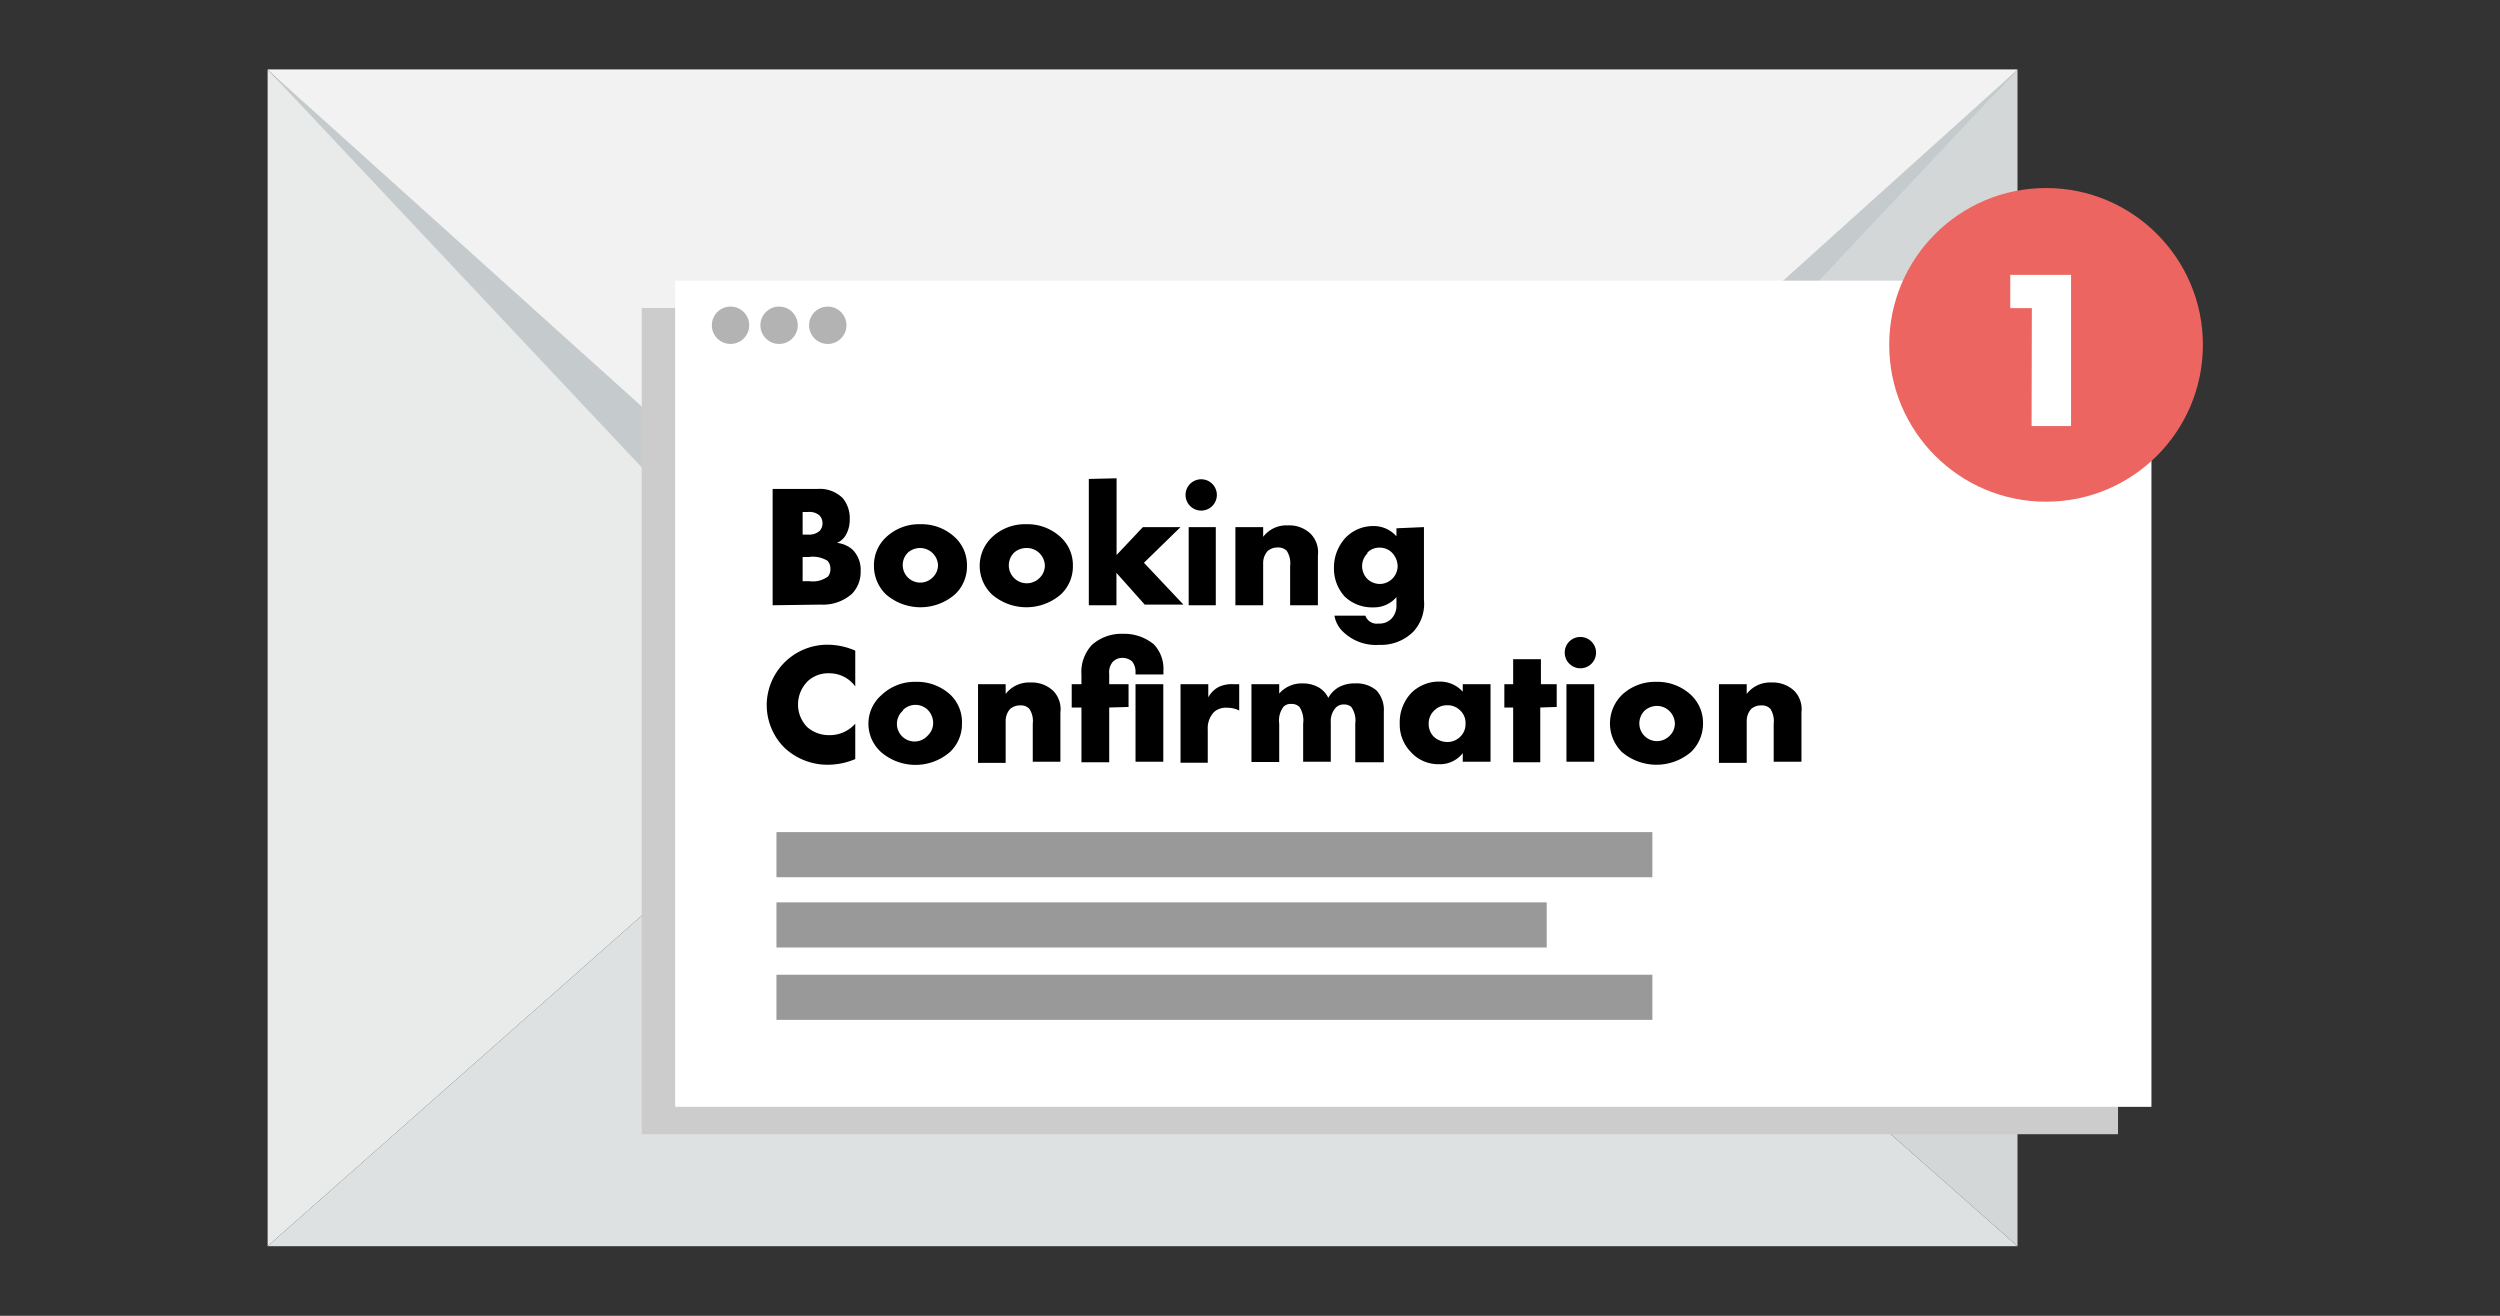 <svg id="Layer_1" data-name="Layer 1" xmlns="http://www.w3.org/2000/svg" viewBox="0 0 190 100"><rect x="0" y="0" width="190" height="100" fill="#333333" stroke="none"/><defs><style>.cls-7{fill:#fff}.cls-8{fill:#b3b3b3}.cls-9{isolation:isolate}.cls-10{fill:#999}</style></defs><g id="Layer_1-2" data-name="Layer 1"><path fill="#d3d7d8" d="M106.43 53.27L153.33 94.71 153.33 5.29 106.43 53.27z"/><path fill="#e9ebeb" d="M20.34 5.29L20.34 94.71 67.24 53.27 20.34 5.29z"/><path fill="#dee1e2" d="M106.43 53.27L67.24 53.27 67.24 53.27 20.34 94.71 153.33 94.71 106.43 53.27z"/><path fill="#c5cbcc" d="M153.33 5.29L20.34 5.29 86.84 76 153.33 5.29z"/><path fill="#f2f2f2" d="M153.33 5.29L20.34 5.29 86.84 65.17 153.33 5.29z"/><path fill="#ccc" d="M48.77 23.41H160.97V86.2H48.77z"/><path class="cls-7" d="M51.31 21.33H163.51V84.12H51.31z"/><circle class="cls-8" cx="55.52" cy="24.72" r="1.42"/><circle class="cls-8" cx="59.21" cy="24.72" r="1.42"/><circle class="cls-8" cx="62.91" cy="24.72" r="1.42"/><g class="cls-9"><g class="cls-9"><path d="M58.72 46V37.16h3.39a2.48 2.48 0 0 1 1.93.69 2.39 2.39 0 0 1 .54 1.64 2.28 2.28 0 0 1-.25 1.08 1.42 1.42 0 0 1-.72.69 2.08 2.08 0 0 1 1.2.53 2.17 2.17 0 0 1 .6 1.6 2.4 2.4 0 0 1-.65 1.73 3.31 3.31 0 0 1-2.38.83zM61 40.63h.43a1.19 1.19 0 0 0 .86-.28.82.82 0 0 0 .22-.58.86.86 0 0 0-.22-.59 1.16 1.16 0 0 0-.86-.27H61zm0 3.54h.52a1.91 1.91 0 0 0 1.41-.36.85.85 0 0 0 .18-.56.88.88 0 0 0-.22-.63 2.13 2.13 0 0 0-1.41-.29H61zM72.58 45.17a4 4 0 0 1-5.25 0A3 3 0 0 1 66.42 43a2.91 2.91 0 0 1 .91-2.16 3.65 3.65 0 0 1 2.62-1 3.71 3.71 0 0 1 2.63 1A2.88 2.88 0 0 1 73.49 43 2.91 2.91 0 0 1 72.58 45.17zM69 42a1.33 1.33 0 1 0 1.88 1.89 1.31 1.31 0 0 0 .41-.93A1.37 1.37 0 0 0 70 41.65 1.4 1.4 0 0 0 69 42zM80.63 45.17a4 4 0 0 1-5.25 0 3 3 0 0 1 0-4.33 3.65 3.65 0 0 1 2.62-1 3.71 3.71 0 0 1 2.63 1A2.88 2.88 0 0 1 81.54 43 2.91 2.91 0 0 1 80.63 45.17zM77.07 42A1.33 1.33 0 1 0 79 43.93a1.31 1.31 0 0 0 .41-.93A1.37 1.37 0 0 0 78 41.65 1.4 1.4 0 0 0 77.07 42zM84.86 36.35v5.83l2-2.12h2.86l-2.78 2.71 3 3.18H87l-2.15-2.41V46h-2.1v-9.6zM91.4 36.43a1.19 1.19 0 0 1 0 2.37 1.19 1.19 0 1 1 0-2.37zm1 3.63V46H90.34V40.06zM93.89 40.06H96v.74a2.21 2.21 0 0 1 1.87-.87 2.35 2.35 0 0 1 1.73.63 2 2 0 0 1 .56 1.65V46H98.05V43a1.71 1.71 0 0 0-.26-1.14.89.89 0 0 0-.68-.25 1.14 1.14 0 0 0-.77.27 1.37 1.37 0 0 0-.34.94V46H93.89zM108.22 40.06v5.52a3.12 3.12 0 0 1-.81 2.43 3.47 3.47 0 0 1-2.59 1 3.59 3.59 0 0 1-2.75-1 2.15 2.15 0 0 1-.65-1.22h2.35a.91.91 0 0 0 1 .6 1.27 1.27 0 0 0 .94-.33 1.42 1.42 0 0 0 .42-1.09v-.59a2.24 2.24 0 0 1-1.76.78 3 3 0 0 1-2.18-.83 3.15 3.15 0 0 1-.81-2.15 3.35 3.35 0 0 1 .87-2.3 2.91 2.91 0 0 1 2.13-.9 2.29 2.29 0 0 1 1.75.78v-.61zm-4.3 2a1.37 1.37 0 0 0-.4.94 1.41 1.41 0 0 0 .4 1 1.38 1.38 0 0 0 1 .38A1.37 1.37 0 0 0 106.22 43a1.53 1.53 0 0 0-.43-1 1.33 1.33 0 0 0-.93-.38A1.26 1.26 0 0 0 103.92 42z"/></g><g class="cls-9"><path d="M65 57.69a5.39 5.39 0 0 1-2 .43 4.79 4.79 0 0 1-3.4-1.31 4.61 4.61 0 0 1-1.33-3.2A4.61 4.61 0 0 1 63 49a5.26 5.26 0 0 1 2 .45v2.72a2.42 2.42 0 0 0-2-1 2.27 2.27 0 0 0-1.59.58 2.5 2.5 0 0 0-.76 1.81 2.44 2.44 0 0 0 .71 1.71 2.48 2.48 0 0 0 1.64.6A2.57 2.57 0 0 0 65 55zM72.2 57.15a4 4 0 0 1-5.25 0A2.91 2.91 0 0 1 66 55 2.88 2.88 0 0 1 67 52.82a3.65 3.65 0 0 1 2.62-1 3.72 3.72 0 0 1 2.63 1A2.88 2.88 0 0 1 73.11 55 2.91 2.91 0 0 1 72.2 57.15zM68.63 54a1.34 1.34 0 1 0 1.89 1.89 1.3 1.3 0 0 0 .4-.93 1.42 1.42 0 0 0-.4-1 1.34 1.34 0 0 0-1.89 0zM74.33 52h2.1v.74a2.24 2.24 0 0 1 1.87-.87 2.37 2.37 0 0 1 1.74.63 2 2 0 0 1 .55 1.65v3.74h-2.1V55a1.66 1.66 0 0 0-.27-1.14.87.87 0 0 0-.67-.25 1.16 1.16 0 0 0-.78.27 1.37 1.37 0 0 0-.34.94v3.16h-2.1zM84.3 53.77v4.16H82.19V53.77h-.74V52h.74v-.72A3 3 0 0 1 83 49a3.37 3.37 0 0 1 2.32-.83 3.55 3.55 0 0 1 2.36.79 2.69 2.69 0 0 1 .74 2v.3H86.3v-.2a1.24 1.24 0 0 0-.26-.79A1.11 1.11 0 0 0 85.3 50a1 1 0 0 0-.73.3 1.22 1.22 0 0 0-.27.91V52h1.47v1.73zM88.41 52v5.89H86.3V52zM89.72 52h2.11v1a1.89 1.89 0 0 1 .83-.81A2.33 2.33 0 0 1 93.75 52l.43 0v2a1.93 1.93 0 0 0-.91-.21 1.36 1.36 0 0 0-1 .32 1.78 1.78 0 0 0-.48 1.34v2.52H89.72zM95.11 52h2.11v.71A2.26 2.26 0 0 1 99 51.94a2.43 2.43 0 0 1 1.14.26 1.8 1.8 0 0 1 .81.84 2.11 2.11 0 0 1 .81-.82 2.44 2.44 0 0 1 1.22-.28 2.32 2.32 0 0 1 1.63.53 2.19 2.19 0 0 1 .56 1.63v3.83H103V55a1.81 1.81 0 0 0-.3-1.27.81.81 0 0 0-.56-.19.83.83 0 0 0-.61.23 1.5 1.5 0 0 0-.39 1.12v3h-2.1V55a1.88 1.88 0 0 0-.28-1.27.83.83 0 0 0-.63-.23.74.74 0 0 0-.58.21A1.73 1.73 0 0 0 97.22 55v2.91H95.11zM111.17 52h2.11v5.89h-2.11v-.65a2.2 2.2 0 0 1-1.83.84 2.81 2.81 0 0 1-2.12-.93 3 3 0 0 1-.84-2.16 3.24 3.24 0 0 1 .91-2.36 3 3 0 0 1 2.12-.83 2.32 2.32 0 0 1 1.76.77zM109 54a1.35 1.35 0 0 0-.42 1 1.36 1.36 0 0 0 .4 1 1.51 1.51 0 0 0 1 .39 1.36 1.36 0 0 0 1-.4 1.32 1.32 0 0 0 .4-1 1.29 1.29 0 0 0-.41-1 1.33 1.33 0 0 0-1-.39A1.36 1.36 0 0 0 109 54zM117.06 53.77v4.16H115V53.77h-.67V52H115V50.1h2.11V52h1.2v1.73zM120.1 48.41a1.19 1.19 0 1 1-1.18 1.18A1.18 1.18 0 0 1 120.1 48.41zM121.16 52v5.89h-2.11V52zM128.52 57.15a4.05 4.05 0 0 1-5.26 0 3.05 3.05 0 0 1 0-4.33 3.67 3.67 0 0 1 2.62-1 3.73 3.73 0 0 1 2.64 1 2.91 2.91 0 0 1 .91 2.16A3 3 0 0 1 128.52 57.15zM125 54a1.37 1.37 0 0 0-.41 1 1.34 1.34 0 0 0 2.29.93 1.27 1.27 0 0 0 .41-.93 1.37 1.37 0 0 0-1.34-1.35A1.43 1.43 0 0 0 125 54zM130.64 52h2.11v.74a2.23 2.23 0 0 1 1.87-.87 2.38 2.38 0 0 1 1.74.63 2 2 0 0 1 .55 1.65v3.74H134.8V55a1.71 1.71 0 0 0-.26-1.14.89.89 0 0 0-.67-.25 1.15 1.15 0 0 0-.78.27 1.37 1.37 0 0 0-.34.94v3.16h-2.11z"/></g></g><path class="cls-10" d="M59.01 63.24H125.58V66.67H59.01zM59.01 74.08H125.58V77.51H59.01zM59.01 68.58H117.55V72.01H59.01z"/><circle cx="155.5" cy="26.21" r="11.92" fill="#ec6560"/><g class="cls-9"><path class="cls-7" d="M154.42,23.42h-1.64V20.89h4.62V32.38h-3Z"/></g></g><path fill="none" d="M0 0H190V100H0z"/></svg>